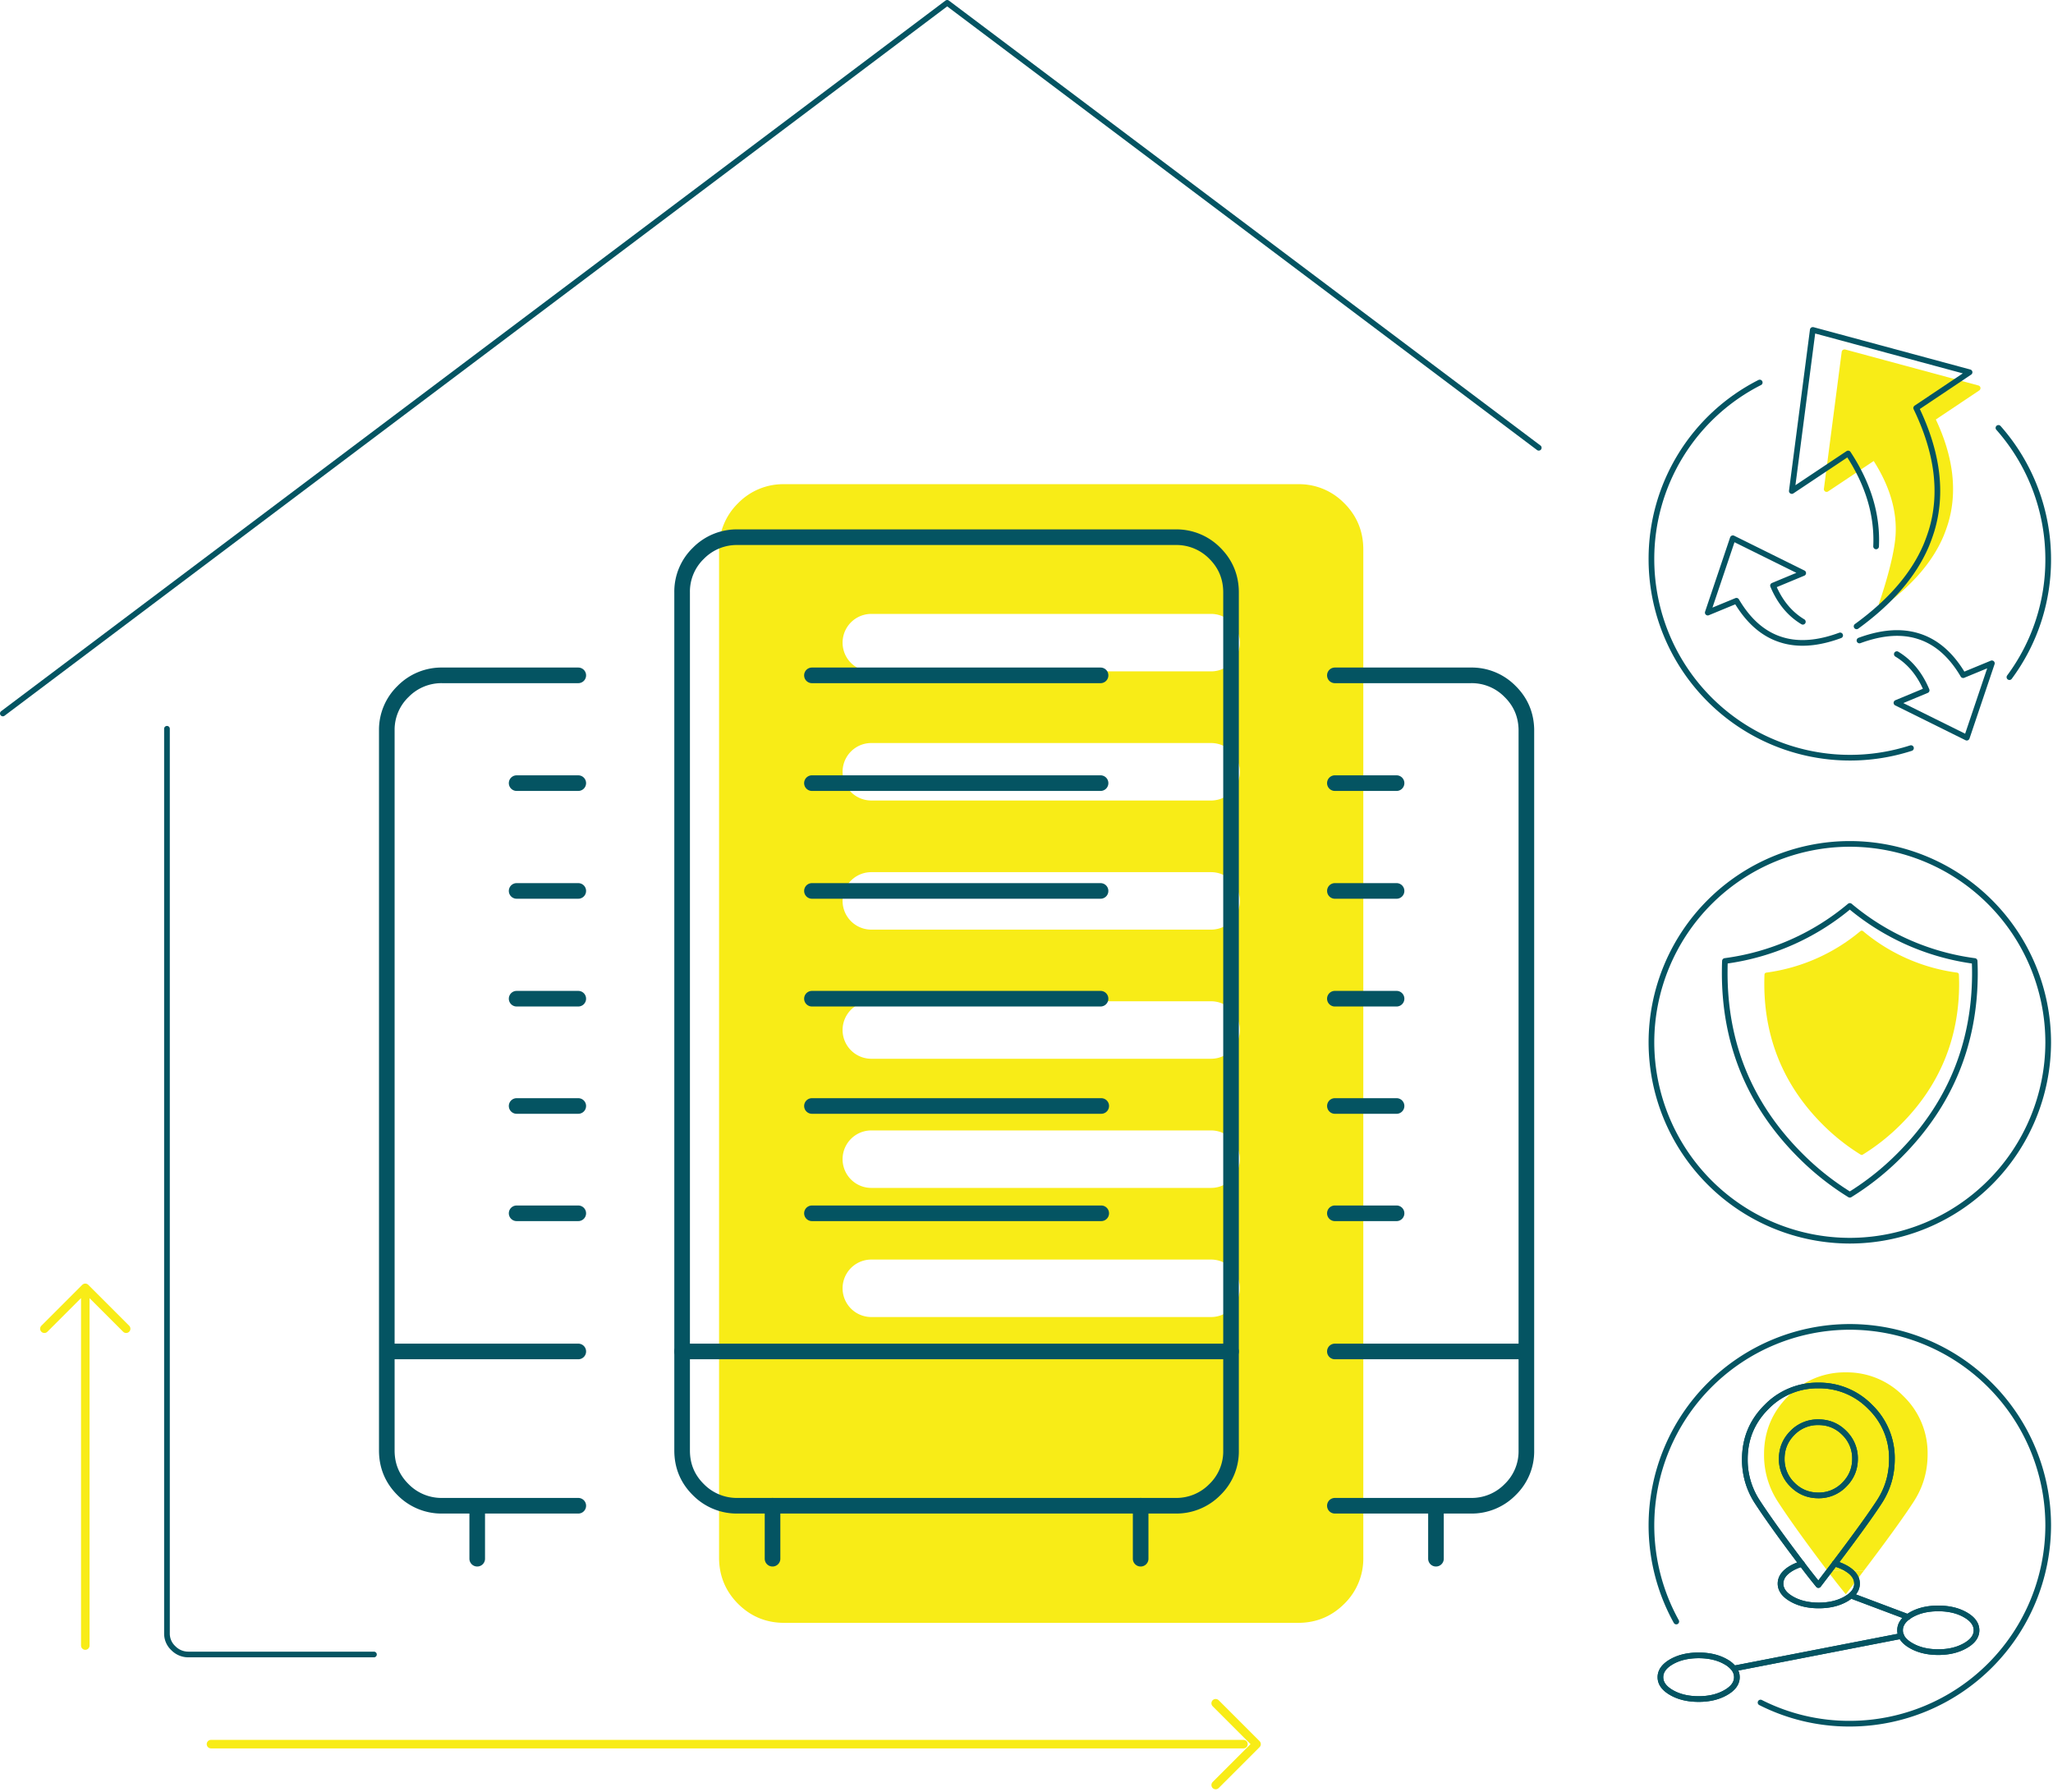<?xml version="1.0" encoding="UTF-8"?> <svg xmlns="http://www.w3.org/2000/svg" width="723" height="631"><g fill="none" fill-rule="evenodd"><path fill="#F8EC17" d="M473.4 177.2a22.18 22.18 0 0 0-16.28-6.7h-180.9a22.17 22.17 0 0 0-16.29 6.7 22.24 22.24 0 0 0-6.7 16.3v354.97c0 6.34 2.22 11.81 6.7 16.3 4.48 4.47 9.9 6.7 16.3 6.7h180.89c6.39 0 11.8-2.23 16.29-6.7a22.24 22.24 0 0 0 6.7-16.3V193.5c0-6.4-2.24-11.83-6.7-16.3m-46.92 286.58H306.85a10.12 10.12 0 0 1 0-20.24H426.5a10.12 10.12 0 0 1 0 20.24m0-45.47H306.85a10.12 10.12 0 0 1 0-20.24H426.5a10.12 10.12 0 0 1 0 20.24m0-45.48H306.85a10.12 10.12 0 0 1 0-20.24H426.5a10.12 10.12 0 0 1 0 20.24m0-45.47H306.85a10.12 10.12 0 0 1 0-20.24H426.5a10.12 10.12 0 0 1 0 20.24m0-45.47H306.85a10.12 10.12 0 0 1 0-20.24H426.5a10.12 10.12 0 0 1 0 20.24m0-45.47H306.85a10.12 10.12 0 0 1 0-20.24H426.5a10.12 10.12 0 0 1 0 20.24"></path><path stroke="#045462" stroke-linecap="round" stroke-linejoin="round" stroke-width="5.5" d="M181.94 313.73h21.71M203.65 351.68h-21.71M203.65 427.25h-21.71M181.94 389.46h21.71M203.65 275.77h-21.71M387.82 427.25H285.94M285.94 389.46h101.88M387.58 351.68H285.94M285.94 313.73h101.64"></path><g stroke="#045462" stroke-linecap="round" stroke-linejoin="round" stroke-width="5.5"><path d="M401.7 530.23h12.24a19 19 0 0 0 13.88-5.67 18.72 18.72 0 0 0 5.71-13.79V475.9M240.22 475.9v34.87c0 5.41 1.9 10.01 5.72 13.79a18.98 18.98 0 0 0 13.88 5.67h12.24"></path></g><path stroke="#045462" stroke-linecap="round" stroke-linejoin="round" stroke-width="5.5" d="M401.7 548.88v-18.65H272.06v18.65M136.22 475.9v34.87c0 5.41 1.91 10.01 5.72 13.79a18.98 18.98 0 0 0 13.88 5.67h12.24M203.65 530.23h-35.59v18.65M203.65 237.82h-47.84a18.94 18.94 0 0 0-13.87 5.68 18.72 18.72 0 0 0-5.72 13.29V475.9h67.43M387.58 275.77H285.94M387.58 237.82H285.94M240.22 208.63V475.9h193.31V208.63c0-5.4-1.9-10.01-5.7-13.8a18.96 18.96 0 0 0-13.89-5.66H259.82a18.95 18.95 0 0 0-13.88 5.67 18.76 18.76 0 0 0-5.72 13.79zM505.69 530.23H470.1M537.54 475.9H470.1M470.1 351.68h21.72M491.82 313.73h-21.71M491.82 389.46h-21.71M470.1 427.25h21.72M470.1 237.82h47.84a18.9 18.9 0 0 1 13.87 5.68c3.7 3.65 5.6 8.1 5.73 13.29V510.77a18.7 18.7 0 0 1-5.73 13.79 18.95 18.95 0 0 1-13.87 5.67H505.7v18.65M470.1 275.77h21.72"></path><path stroke="#045462" stroke-linecap="round" stroke-linejoin="round" stroke-width="2" d="M1 251.24L333.57 1 541.9 157.68M58.8 256.63v318.63a6.96 6.96 0 0 0 2.23 5.12 7.36 7.36 0 0 0 5.3 2.23h65.36"></path><path fill="#F8EC17" d="M697.45 136.52a.97.97 0 0 0-.7-.77l-46.9-12.67a1.2 1.2 0 0 0-.5 0 .97.97 0 0 0-.76.81l-6.27 48.22a.96.96 0 0 0 1.5.93l16.04-10.7c5.7 8.95 8.29 17.82 7.68 26.4-.65 9.07-5.73 23.52-5.79 23.67a.97.97 0 0 0 1.48 1.1c10.24-7.43 17.36-15.7 21.16-24.59a51.92 51.92 0 0 0 1.67-4.63c3.34-11.1 1.89-23.4-4.32-36.57l15.3-10.24a.97.97 0 0 0 .4-.96"></path><path stroke="#045462" stroke-linecap="round" stroke-linejoin="round" stroke-width="2" d="M668 230.35c4.58 2.76 8.09 7 10.5 12.73l-10.63 4.42 24.76 12.26.02-.02 8.82-26.16-10.1 4.17c-4.25-7.23-9.54-11.82-15.86-13.75a21.88 21.88 0 0 0-2.66-.66c-5.32-1-11.32-.26-18 2.2M634.9 218.95c-4.6-2.76-8.1-7-10.5-12.73l10.63-4.42-24.77-12.26-.02.02-8.82 26.16 10.1-4.17c4.26 7.23 9.54 11.82 15.86 13.75a22.2 22.2 0 0 0 2.66.66c5.32 1 11.32.26 18-2.21M660.7 192.41c.52-11.07-2.76-21.97-9.85-32.72l-19.83 13.22 7.38-56.72h.05l55.17 14.9-18.8 12.59c7.56 15.63 9.38 30 5.44 43.1a61.2 61.2 0 0 1-1.93 5.34c-4.4 10.3-12.57 19.78-24.5 28.44"></path><path fill="#F8EC17" d="M643.58 553.16c-7.67-10.12-13.5-18.24-17.48-24.37a29.91 29.91 0 0 1-4.86-16.66c0-7.98 2.81-14.79 8.45-20.43a27.83 27.83 0 0 1 20.35-8.44 27.84 27.84 0 0 1 20.35 8.44 27.82 27.82 0 0 1 8.45 20.43c0 6.1-1.64 11.65-4.9 16.66-3.43 5.3-9.27 13.38-17.51 24.26"></path><path fill="#F8EC17" d="M656.43 553.05c-1.99 2.62-4.12 5.4-6.39 8.36a258.76 258.76 0 0 1-6.46-8.25"></path><path stroke="#045462" stroke-linecap="round" stroke-linejoin="round" stroke-width="2" d="M651.45 436.9a69.95 69.95 0 0 0 69.86-69.86 69.95 69.95 0 0 0-69.86-69.87 69.95 69.95 0 0 0-69.87 69.87 69.95 69.95 0 0 0 69.87 69.86z"></path><path fill="#F8EC17" d="M689.86 343.19a.73.73 0 0 0-.62-.69 64.91 64.91 0 0 1-33.14-14.61.72.72 0 0 0-.93 0 64.97 64.97 0 0 1-33.15 14.61.73.73 0 0 0-.63.7 82.54 82.54 0 0 0-.06 3.23c0 19.24 6.9 35.9 20.5 49.5a73.36 73.36 0 0 0 13.43 10.66.72.72 0 0 0 .75 0 73.44 73.44 0 0 0 13.43-10.66c13.6-13.6 20.5-30.26 20.5-49.5 0-1.1-.03-2.17-.08-3.24"></path><path stroke="#045462" stroke-linecap="round" stroke-linejoin="round" stroke-width="2" d="M607.48 338.4a85.76 85.76 0 0 0 43.97-19.38 85.7 85.7 0 0 0 43.95 19.39c.06 1.38.1 2.79.1 4.2 0 25.1-8.88 46.52-26.62 64.27a94.86 94.86 0 0 1-17.43 13.84A94.85 94.85 0 0 1 634 406.88c-17.74-17.75-26.61-39.18-26.61-64.27 0-1.41.02-2.82.08-4.2zM620.01 599.53a69.13 69.13 0 0 0 31.44 7.45 69.95 69.95 0 0 0 69.86-69.86 69.95 69.95 0 0 0-69.86-69.87 69.95 69.95 0 0 0-69.87 69.87 69.9 69.9 0 0 0 8.75 33.88M707.66 238.45a69.3 69.3 0 0 0 13.65-41.5c0-17.06-6.22-33.5-17.52-46.27M619.72 134.7a69.62 69.62 0 0 0-38.14 62.26 69.94 69.94 0 0 0 91.4 66.48"></path><path stroke="#F8EC17" stroke-linecap="round" stroke-linejoin="round" stroke-width="3" d="M437.9 614.18H74.3M428.12 628.58l14.4-14.4-14.4-14.4M30.04 453.5v125.97M44.43 467.9l-14.4-14.4-14.4 14.4"></path><g stroke="#045462" stroke-linecap="round" stroke-linejoin="round" stroke-width="2"><path d="M646.12 550.63l-5.74 7.52a228 228 0 0 1-4.22-5.33l-1.6-2.1M669.57 576.1a4.83 4.83 0 0 1-.43-2.02c0-1.78.91-3.34 2.74-4.69M627.47 513.7c0-3.57 1.26-6.6 3.78-9.13a12.4 12.4 0 0 1 9.13-3.75c3.55 0 6.59 1.24 9.1 3.75a12.45 12.45 0 0 1 3.8 9.13c0 3.56-1.27 6.6-3.8 9.12a12.38 12.38 0 0 1-9.1 3.77c-3.57 0-6.61-1.25-9.13-3.77a12.45 12.45 0 0 1-3.78-9.12z"></path><path d="M651.81 561.85c-.5.43-1.1.84-1.78 1.23-2.62 1.5-5.8 2.26-9.51 2.26-3.72 0-6.9-.75-9.54-2.26-2.62-1.5-3.93-3.3-3.93-5.43 0-2.12 1.31-3.94 3.93-5.45 1.1-.63 2.3-1.12 3.59-1.47-6.9-9.1-12.14-16.4-15.72-21.9a26.9 26.9 0 0 1-4.37-14.99c0-7.17 2.53-13.3 7.6-18.36a25.01 25.01 0 0 1 18.3-7.6 25.02 25.02 0 0 1 18.3 7.6 25.02 25.02 0 0 1 7.59 18.36c-.01 5.49-1.48 10.48-4.4 14.98-3.1 4.76-8.34 12.03-15.75 21.81a16 16 0 0 1 3.9 1.57c2.64 1.5 3.96 3.33 3.96 5.45 0 1.58-.72 2.98-2.17 4.2l20.07 7.55c.36-.27.75-.52 1.18-.77 2.64-1.5 5.82-2.24 9.54-2.24 3.72 0 6.9.75 9.51 2.24 2.64 1.5 3.95 3.33 3.95 5.46 0 2.12-1.31 3.93-3.95 5.42-2.62 1.5-5.79 2.27-9.51 2.27-3.72 0-6.9-.76-9.54-2.27-1.75-1-2.92-2.14-3.5-3.41l-58.95 11.45a4.96 4.96 0 0 1 1.06 3.06c0 2.13-1.31 3.94-3.95 5.43-2.62 1.5-5.79 2.26-9.5 2.26-3.73 0-6.91-.75-9.55-2.26-2.61-1.5-3.92-3.3-3.92-5.43 0-2.12 1.3-3.94 3.92-5.45 2.64-1.5 5.82-2.24 9.54-2.24 3.72 0 6.9.75 9.51 2.24a9.46 9.46 0 0 1 2.89 2.39"></path><path d="M646.12 550.63l-5.74 7.52a228 228 0 0 1-4.22-5.33l-1.6-2.1M669.57 576.1a4.83 4.83 0 0 1-.43-2.02c0-1.78.91-3.34 2.74-4.69M627.47 513.7c0-3.57 1.26-6.6 3.78-9.13a12.4 12.4 0 0 1 9.13-3.75c3.55 0 6.59 1.24 9.1 3.75a12.45 12.45 0 0 1 3.8 9.13c0 3.56-1.27 6.6-3.8 9.12a12.38 12.38 0 0 1-9.1 3.77c-3.57 0-6.61-1.25-9.13-3.77a12.45 12.45 0 0 1-3.78-9.12z"></path><path d="M651.81 561.85c-.5.43-1.1.84-1.78 1.23-2.62 1.5-5.8 2.26-9.51 2.26-3.72 0-6.9-.75-9.54-2.26-2.62-1.5-3.93-3.3-3.93-5.43 0-2.12 1.31-3.94 3.93-5.45 1.1-.63 2.3-1.12 3.59-1.47-6.9-9.1-12.14-16.4-15.72-21.9a26.9 26.9 0 0 1-4.37-14.99c0-7.17 2.53-13.3 7.6-18.36a25.01 25.01 0 0 1 18.3-7.6 25.02 25.02 0 0 1 18.3 7.6 25.02 25.02 0 0 1 7.59 18.36c-.01 5.49-1.48 10.48-4.4 14.98-3.1 4.76-8.34 12.03-15.75 21.81a16 16 0 0 1 3.9 1.57c2.64 1.5 3.96 3.33 3.96 5.45 0 1.58-.72 2.98-2.17 4.2l20.07 7.55c.36-.27.75-.52 1.18-.77 2.64-1.5 5.82-2.24 9.54-2.24 3.72 0 6.9.75 9.51 2.24 2.64 1.5 3.95 3.33 3.95 5.46 0 2.12-1.31 3.93-3.95 5.42-2.62 1.5-5.79 2.27-9.51 2.27-3.72 0-6.9-.76-9.54-2.27-1.75-1-2.92-2.14-3.5-3.41l-58.95 11.45a4.96 4.96 0 0 1 1.06 3.06c0 2.13-1.31 3.94-3.95 5.43-2.62 1.5-5.79 2.26-9.5 2.26-3.73 0-6.91-.75-9.55-2.26-2.61-1.5-3.92-3.3-3.92-5.43 0-2.12 1.3-3.94 3.92-5.45 2.64-1.5 5.82-2.24 9.54-2.24 3.72 0 6.9.75 9.51 2.24a9.46 9.46 0 0 1 2.89 2.39"></path></g></g></svg> 